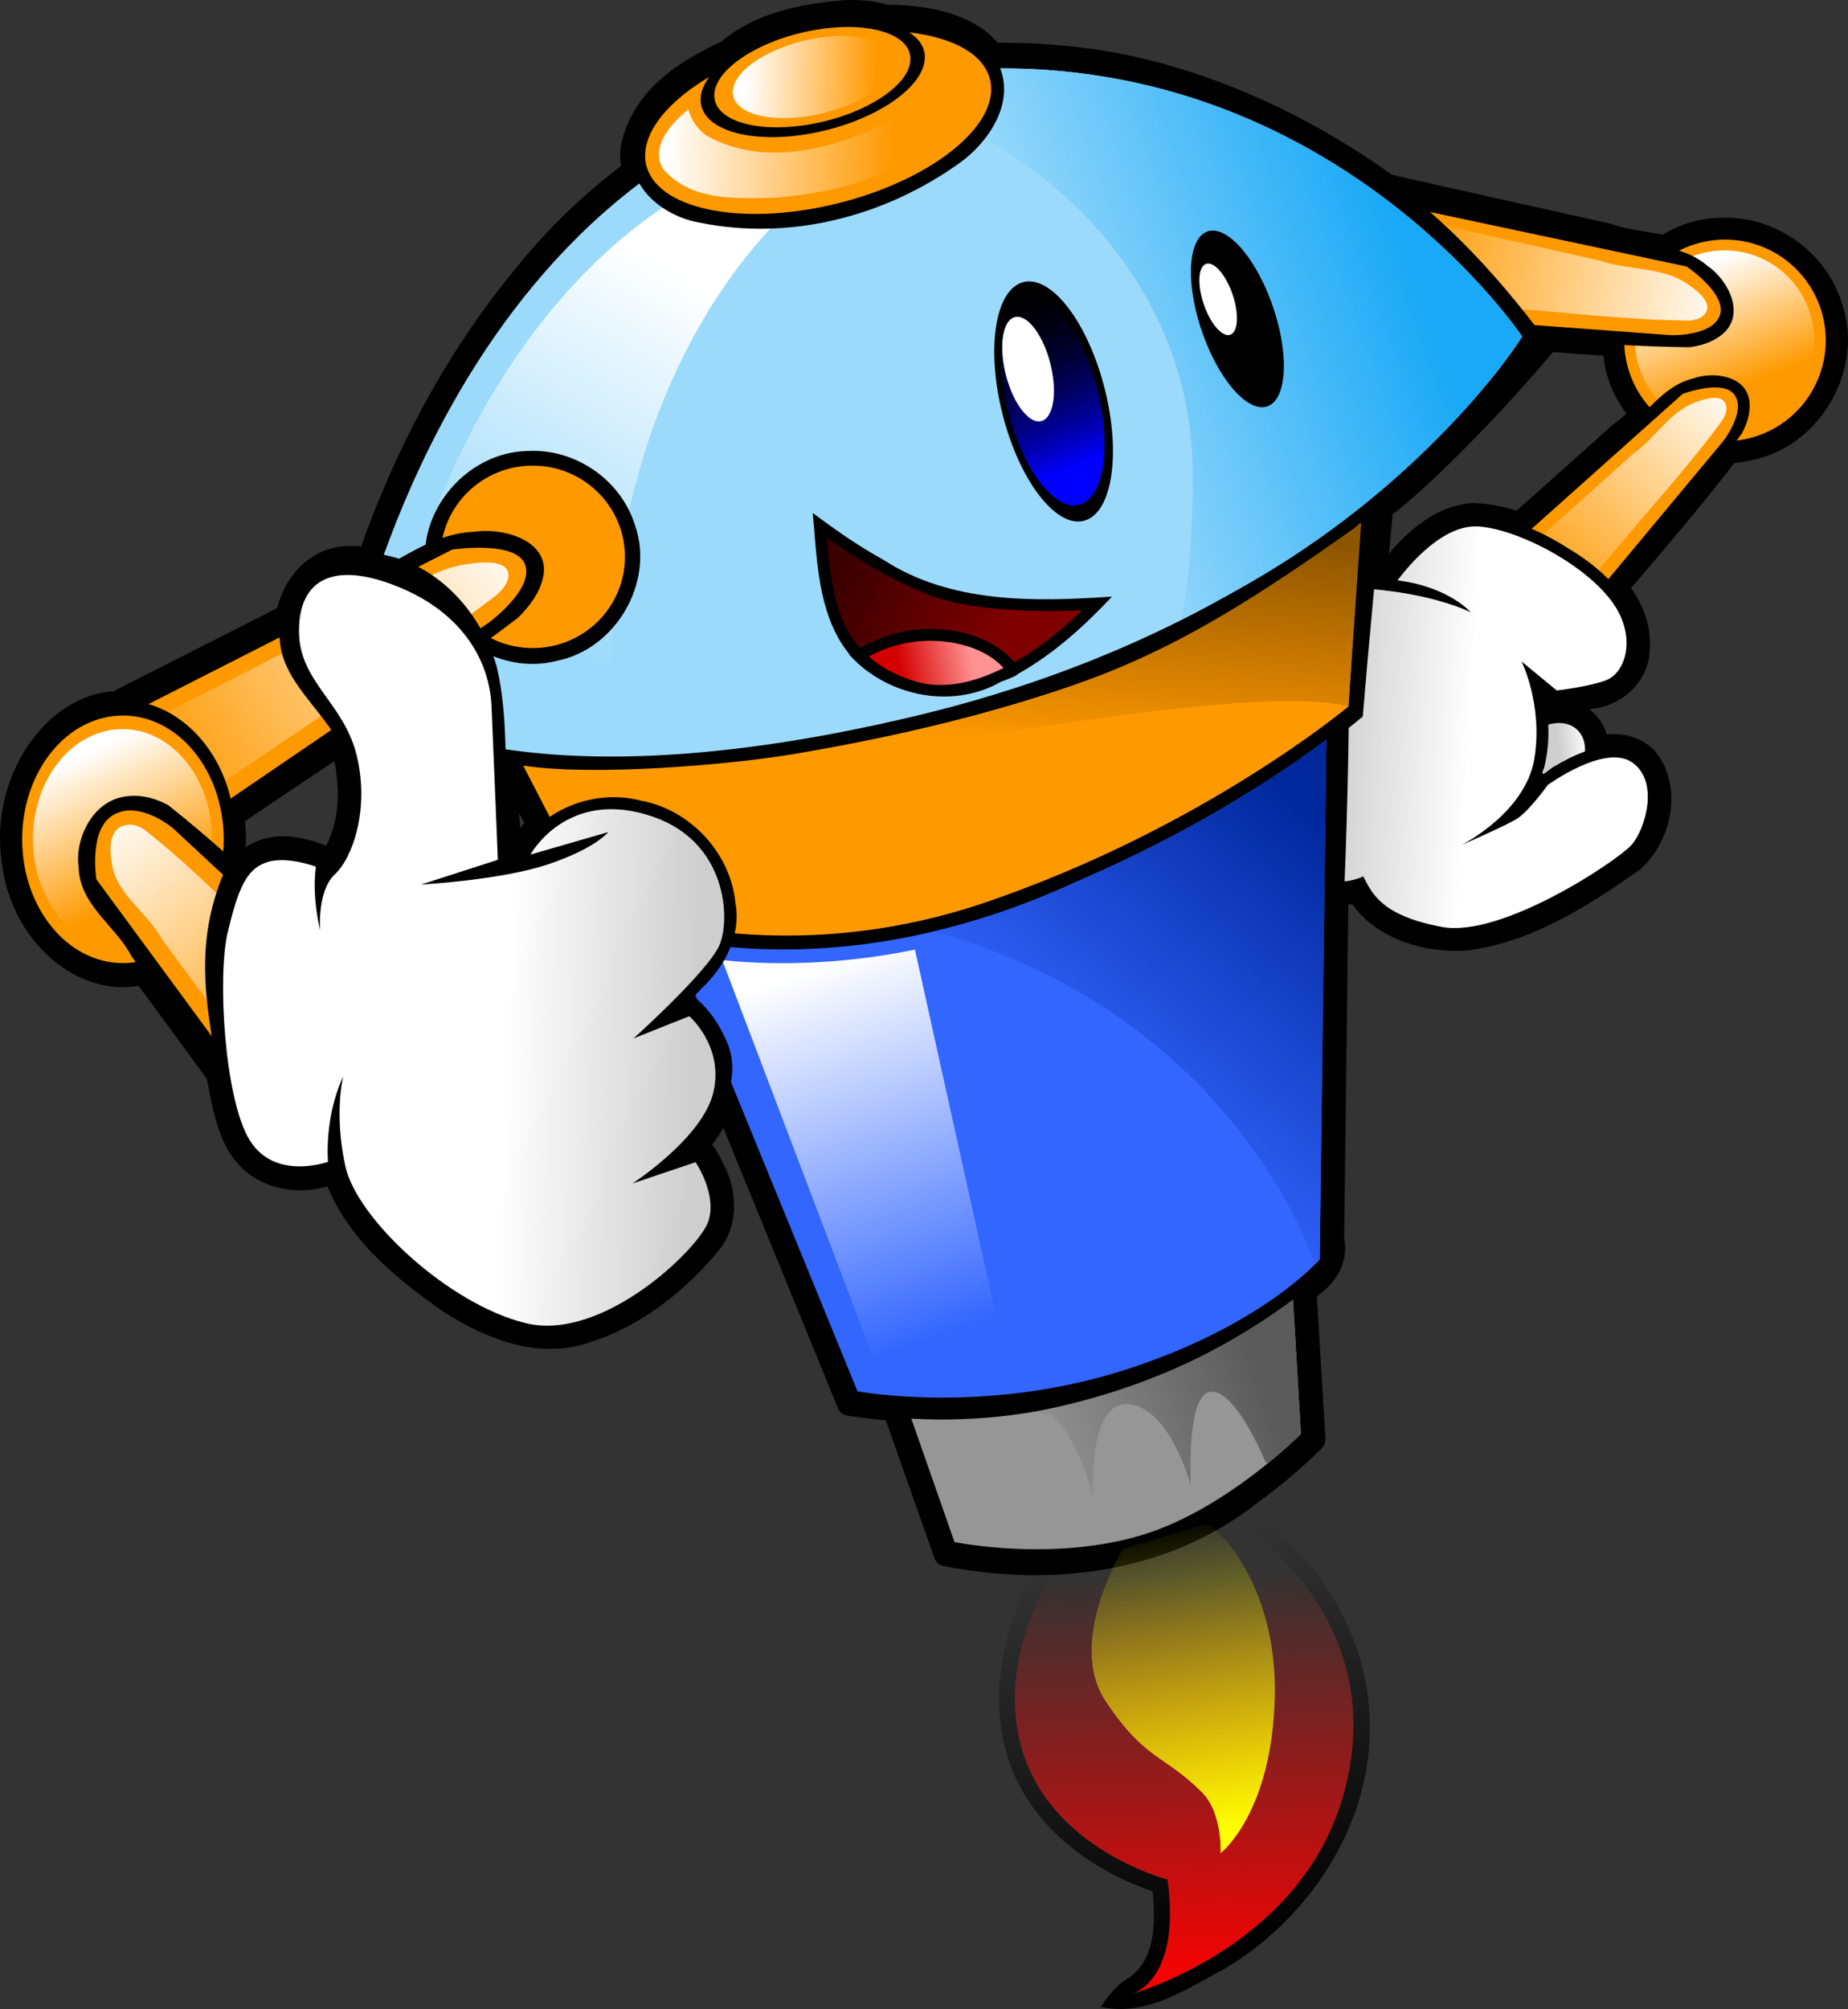 <?xml version="1.0" encoding="UTF-8"?>
<svg version="1.1" viewBox="0 0 627.47 681.94" xmlns="http://www.w3.org/2000/svg" xmlns:xlink="http://www.w3.org/1999/xlink">
<rect x="0" y="0" width="627.47" height="681.94" fill="#333333" stroke="none"/>
<defs>
<linearGradient id="v" x1="402.37" x2="384.41" y1="915.92" y2="806.28" gradientTransform="matrix(.985 0 0 .965 66.439 -9.17)" gradientUnits="userSpaceOnUse">
<stop stop-color="#ff0" offset="0"/>
<stop stop-color="#ff0" stop-opacity="0" offset="1"/>
</linearGradient>
<linearGradient id="u" x1="397.67" x2="366.45" y1="972.9" y2="816.83" gradientTransform="matrix(.907 0 0 .889 97.746 53.389)" gradientUnits="userSpaceOnUse">
<stop offset="0"/>
<stop stop-opacity="0" offset="1"/>
</linearGradient>
<linearGradient id="t" x1="377.17" x2="372.08" y1="987.52" y2="827.17" gradientTransform="matrix(.907 0 0 .889 97.746 53.389)" gradientUnits="userSpaceOnUse">
<stop stop-color="#f00" offset="0"/>
<stop stop-color="#f00" stop-opacity="0" offset="1"/>
</linearGradient>
<linearGradient id="s" x1="356.41" x2="288.22" y1="104.42" y2="102.45" gradientTransform="matrix(1.126 0 0 1.281 -53.287 174.09)" gradientUnits="userSpaceOnUse" xlink:href="#a"/>
<linearGradient id="a">
<stop stop-color="#f90" offset="0"/>
<stop stop-color="#fff" offset="1"/>
</linearGradient>
<linearGradient id="e" x1="365.11" x2="313.37" y1="127.82" y2="126.45" gradientUnits="userSpaceOnUse" xlink:href="#a"/>
<linearGradient id="r" x1="202.82" x2="267.91" y1="710.06" y2="712.59" gradientTransform="translate(14.23 -125.59)" gradientUnits="userSpaceOnUse" xlink:href="#c"/>
<linearGradient id="c">
<stop stop-color="#fff" offset="0"/>
<stop stop-color="#cecece" offset="1"/>
</linearGradient>
<linearGradient id="q" x1="532.61" x2="462.28" y1="515.02" y2="446.08" gradientTransform="matrix(1.359 0 -.318 1.243 -407.16 -24.278)" gradientUnits="userSpaceOnUse" xlink:href="#a"/>
<linearGradient id="d" x1="289.55" x2="287.07" y1="526.78" y2="466.31" gradientUnits="userSpaceOnUse" xlink:href="#y"/>
<linearGradient id="y">
<stop stop-color="#00f" offset="0"/>
<stop stop-opacity="0" offset="1"/>
</linearGradient>
<linearGradient id="o" x1="336.21" x2="360.48" y1="607.89" y2="603.09" gradientTransform="translate(14.23 -125.59)" gradientUnits="userSpaceOnUse">
<stop stop-color="#d40000" offset="0"/>
<stop stop-color="#ff9292" offset="1"/>
</linearGradient>
<linearGradient id="n" x1="370.98" x2="316.68" y1="595.4" y2="574.94" gradientTransform="translate(14.23 -125.59)" gradientUnits="userSpaceOnUse">
<stop stop-color="#800000" offset="0"/>
<stop stop-color="#3d0000" offset="1"/>
</linearGradient>
<linearGradient id="b" x1="475.32" x2="457.72" y1="482.37" y2="436.65" gradientUnits="userSpaceOnUse" xlink:href="#a"/>
<linearGradient id="m" x1="532.61" x2="462.28" y1="515.02" y2="446.08" gradientTransform="matrix(-.468 1.33 -1.41 -.274 1070.4 -51.156)" gradientUnits="userSpaceOnUse" xlink:href="#a"/>
<linearGradient id="l" x1="343.07" x2="419.03" y1="796.06" y2="771.06" gradientTransform="matrix(1.045 -.081 .052 1.171 -4.025 -147.85)" gradientUnits="userSpaceOnUse">
<stop stop-color="#969696" offset="0"/>
<stop stop-color="#5a5a5a" offset="1"/>
</linearGradient>
<linearGradient id="k" x1="299.75" x2="273.4" y1="756.41" y2="644.98" gradientTransform="matrix(1.045 -.081 .052 1.171 -4.025 -147.85)" gradientUnits="userSpaceOnUse">
<stop stop-color="#36f" offset="0"/>
<stop stop-color="#fff" offset="1"/>
</linearGradient>
<linearGradient id="j" x1="181.87" x2="240.02" y1="532.23" y2="436.26" gradientTransform="matrix(1.045 -.081 .052 1.171 -4.025 -147.85)" gradientUnits="userSpaceOnUse">
<stop stop-color="#9cdafb" offset="0"/>
<stop stop-color="#fff" offset="1"/>
</linearGradient>
<linearGradient id="i" x1="363.66" x2="475.7" y1="474.68" y2="435.28" gradientTransform="matrix(1.045 -.081 .052 1.171 -4.025 -147.85)" gradientUnits="userSpaceOnUse">
<stop stop-color="#9cdafb" offset="0"/>
<stop stop-color="#1aa9f6" offset="1"/>
</linearGradient>
<linearGradient id="h" x1="375.05" x2="385.19" y1="587.94" y2="521.77" gradientTransform="matrix(1.045 -.081 .052 1.171 -4.025 -147.85)" gradientUnits="userSpaceOnUse">
<stop stop-color="#f90" offset="0"/>
<stop stop-color="#8d5500" offset="1"/>
</linearGradient>
<linearGradient id="g" x1="362.79" x2="438.37" y1="690.61" y2="604.74" gradientTransform="matrix(1.045 -.081 .052 1.171 -4.025 -147.85)" gradientUnits="userSpaceOnUse">
<stop stop-color="#36f" offset="0"/>
<stop stop-color="#00279c" offset="1"/>
</linearGradient>
<linearGradient id="w" x1="570.05" x2="559.69" y1="632.64" y2="633.71" gradientTransform="translate(14.23 -125.59)" gradientUnits="userSpaceOnUse" xlink:href="#c"/>
<linearGradient id="f" x1="532.61" x2="462.28" y1="515.02" y2="446.08" gradientTransform="matrix(-.922 .652 -.65 -.927 1348.3 471.48)" gradientUnits="userSpaceOnUse" xlink:href="#a"/>
<linearGradient id="x" x1="535.72" x2="487.74" y1="647.77" y2="644.91" gradientTransform="translate(7.801 -130.95)" gradientUnits="userSpaceOnUse" xlink:href="#c"/>
<linearGradient id="p" x1="532.61" x2="462.28" y1="515.02" y2="446.08" gradientTransform="matrix(-.008 1 -1 -.008 1083.9 -73.914)" gradientUnits="userSpaceOnUse" xlink:href="#a"/>
</defs>
<g transform="translate(-44.839 -254.25)">
<path d="m334.6 258.25c-0.934-0.011-1.858-2e-3 -2.781 0.031-13.593 1.191-28.77 3.851-39.781 13.438-13.759 6.425-28.679 15.204-32.469 32.719-0.349 2.816-0.094 5.418 0.594 7.812-13.524 9.997-25.98 21.805-36.906 35.375-23.144 27.89-40.828 60.97-53.062 96.375-2.609-0.342-5.258-0.468-7.906-0.375-10.635 0.619-18.089 9.732-19.781 19.719-18.71 9.528-37.402 19.028-56.125 28.469-0.097 0.305-0.214 0.63-0.312 0.938-0.454 0.012-0.92 0.029-1.375 0.062-21.565 0.634-39.23 27.029-35.312 53.188 2.525 25.161 24.098 43.735 44.219 38.438 8.461 11.48 16.88 22.957 25.281 34.438 0.082 0.531 0.166 1.065 0.25 1.594 2.27 11.348 4.246 25.28 15.875 31.031 7.073 3.751 16.271 3.562 23.406 0.312 6.319 19.372 23.01 33.029 39.125 44.312 13.456 8.589 30.237 15.578 46.219 10 16.553-5.218 30.923-16.522 41.844-29.75 5.941-7.062 5.515-17.073 1.469-24.875-1.843-3.19-3.417-9.241-7.969-6.438 5.164-4.852 9.446-11.312 11.469-18.25 14.181 34.655 28.354 69.319 42.5 103.97 5.129 0.799 10.278 1.39 15.469 1.812 5.779 16.433 11.552 32.869 17.375 49.281 34.995 6.943 73.857 2.893 103.78-20.969 7.455-5.399 14.544-11.358 21.188-17.969-1.059-16.819-1.989-33.644-3-50.469 1.05-0.819 2.089-1.656 3.125-2.5 4.521-3.508 7.673-8.911 6.219-15.312 0.499-39.078 0.986-78.145 1.469-117.22 2.506 0.088 5.028-0.217 7.219-0.5 7.416 12.293 23.257 16.876 36.844 15.969 21.013-2.833 39.369-14.656 56.375-26.594 9.373-8.363 12.922-24.854 4.281-34.906-4.708-4.216-10.504-4.645-16.219-3.344 0.035-0.909-0.125-1.856-0.531-2.812-1.299-6.108-7.561-10.308-13.719-9.562-1.004-0.143-1.931-0.055-2.75 0.219-0.212-1.851-0.516-3.683-0.875-5.5 3.885 4.503 10.169 0.49 15.312 0.531 8.243-0.754 15.749-7.034 16.312-15.5 0.872-8.27-2.37-15.552-7.406-21.656 12.898-15.296 26.059-30.406 38.125-46.281 2.462-0.08 4.902-0.389 7.344-1.031 20.764-4.134 34.407-27.881 27.469-47.969-4.889-16.055-20.933-27.324-37.812-26.312-6.715 0.161-13.045 2.346-18.469 5.938-6.382-1.334-13.136-1.811-19.219-4-19.649-4.421-54.342-12.056-75.156-16.812-30.994-22.306-66.654-37.809-101.09-42.531-10.937-1.502-21.957-2.147-33-2-7.755-10.401-22.413-12.443-33.594-12.938-0.579 0.033-1.037 0.189-1.438 0.375-3.869-1.394-8.016-1.921-12.094-1.969zm235 111.28c7.758 0.621 15.526 1.207 23.281 1.656 0.073 1.441 0.203 2.866 0.469 4.312 0.908 7.373 4.275 14.047 9.156 19.375-2.428 2.441-4.882 4.859-7.656 6.781-11.389 10.186-22.741 20.347-34.125 30.469-5.153-1.817-10.512-2.975-16.031-3.125-13.047 1.278-22.364 11.686-29.812 21.5-1.116-0.227-2.235-0.371-3.344-0.469 0.782-7.056 1.569-14.511 2.312-23.312 16.017-11.744 44.69-42.563 56.125-56.688-0.124-0.166-0.251-0.334-0.375-0.5zm-409.25 136.94c1.543 3.438 2.588 7.084 2.781 11.062 1.345 10.433-0.577 22.091-6.969 30.281-0.974-3.469-6.578-4.283-10.094-5.156-7.092-1.647-14.576 0.259-19.277 5.655-0.865-0.785-2.103-1.437-2.973-2.217 0.683-4.939 0.677-10.013-0.062-15 12.13-8.288 24.383-16.436 36.594-24.625zm56.25 6.594c3.738 7.119 7.446 14.259 11.188 21.375-3.591 3.231-6.495 7.203-8.344 11.812-3.29 2.169-0.071-2.766-1.281-4.656-1.315-9.385-1.378-18.966-1.562-28.531z" stroke="#000" stroke-linejoin="round" stroke-width="8"/>
<path transform="translate(157.92 -93.267)" d="m506.84 463.06c0 18.899-15.32 34.219-34.219 34.219-18.899 0-34.219-15.32-34.219-34.219 0-18.899 15.32-34.219 34.219-34.219 18.899 0 34.219 15.32 34.219 34.219z" fill="#f90"/>
<path transform="matrix(.889 0 0 .889 210.24 -42.005)" d="m506.84 463.06c0 18.899-15.32 34.219-34.219 34.219-18.899 0-34.219-15.32-34.219-34.219 0-18.899 15.32-34.219 34.219-34.219 18.899 0 34.219 15.32 34.219 34.219z" fill="url(#b)"/>
<path d="m638.87 390.92c-0.696-9.137-12.172-10.762-19.188-8.178-10.61 2.554-16.253 12.965-24.825 18.906-13.861 12.397-27.663 24.761-41.542 37.057 0.265 12.227-0.541 27.575 10.258 35.798 4.852 3.561 13.348 3.054 15.588-3.287 18.829-23.467 39.421-45.649 57.129-69.878 1.704-3.188 2.893-6.756 2.58-10.418z"/>
<path d="m630.05 403.85-57.349 68.886s-8.218 1.326-12.062-7.921c-3.844-9.247-3.35-24.27-3.35-24.27l58.866-52.585s13.803-5.198 17.675 0.387c3.872 5.586-3.78 15.503-3.78 15.503z" fill="#f90"/>
<path d="m630.86 391.67c-1.249-4.155-7.915-1.798-10.745-0.707-8.406 3.241-13.175 11.891-20.426 17.05-12.791 11.438-25.583 22.877-38.374 34.315 0.667 8.722 1.677 20.475 9.856 25.982 23.25-30.377 43.289-50.591 58.177-70.995 1.131-1.55 2.084-3.74 1.512-5.645z" fill="url(#p)"/>
<path d="m544.7 429c-13.047 1.278-22.364 11.686-29.812 21.5-15.172-3.087-29.84 6.164-37.938 18.469-10.083 13.999-18.78 29.814-21.031 47.188-1.347 9.452-0.962 23.594 9.911 25.933 3.148 0.677 7.543 0.853 11.018-0.013 1.391 7.919 6.903 15.736 14.683 17.196 3.891 1.369 10.722-1.862 14.388-2.335 7.416 12.293 23.257 16.876 36.844 15.969 21.013-2.833 39.369-14.656 56.375-26.594 9.373-8.363 12.922-24.854 4.281-34.906-4.708-4.216-10.504-4.645-16.219-3.344 0.035-0.909-0.125-1.856-0.531-2.812-1.299-6.108-7.561-10.308-13.719-9.562-1.004-0.143-1.931-0.055-2.75 0.219-0.212-1.851-0.516-3.683-0.875-5.5 3.885 4.503 10.169 0.49 15.312 0.531 8.243-0.754 15.749-7.034 16.312-15.5 1.632-15.473-11.04-27.516-23.188-34.781-9.9-6.342-21.124-11.333-33.062-11.656z"/>
<path d="m561.46 478.76s7.399 14.828 4.334 33.148c-3.065 18.32-24.715 29.166-24.715 29.166s14.631-6.346 18.733-8.848c4.102-2.503 10.505-11.478 10.505-11.478s19.367-14.18 28.694-7.711c9.326 6.469 4.484 22.64-0.143 27.95-4.627 5.311-44.086 31.718-64.447 27.908-20.361-3.81-23.727-11.265-26.687-17.15-8.674 3.758-14.229 0.642-19.548-1.816-6.319-2.92-7.132-14.645-7.132-14.645s-9.412 4.061-15.907-0.061c-6.495-4.122-7.752-20.708-0.386-36.77 7.366-16.062 22.054-46.014 44.63-44.333s34.842 7.973 34.842 7.973-7.462-8.663-24.861-10.829c0 0 12.872-18.302 26.32-18.329 13.449-0.027 42.633 14.881 49.484 30.697 4.41 10.18 0.731 19.394-5.126 21.568s-16.629 3.429-16.629 3.429z" fill="url(#x)"/>
<path d="m629.74 367.62c7.922-6.666 1.875-18.32-5.102-23.085-9.31-8.099-22.563-6.438-33.641-10.424-20.471-4.606-57.659-12.753-78.05-17.442-11.039 8.307-8.856 21.254-9.306 36.634-0.079 6.821 5.965 14.321 13.252 12.206 33.885 1.889 67.75 6.25 101.6 6.602 4.042-0.53 8.096-1.787 11.248-4.491z"/>
<path d="m612.09 368.02-100.83-7.459s-6.613-6.703-0.657-16.345c5.956-9.642 7.913-20.52 7.913-20.52l99.023 21.034s13.832 9.3 11.252 16.553c-2.579 7.253-16.699 6.736-16.699 6.736z" fill="#f90"/>
<path d="m623.79 360.74c2.99-3.892-3.548-8.484-6.408-10.374-8.493-5.614-19.557-4.308-29.049-7.593-18.89-4.252-37.779-8.505-56.669-12.757-7.56 6.366-17.675 15.047-17.354 26.22 43.125 1.409 74.822 6.557 103.31 6.832 2.165 0.021 4.798-0.544 6.169-2.328z" fill="url(#f)"/>
<path d="m368.69 273.31c-2.199 0.158-4.398 0.359-6.595 0.583-52.089 4.03-103.45 29.785-138.83 73.727-32.979 39.74-54.908 90.02-65.713 142.55 15.814 12.123 35.507 13.553 54.444 14.192 10.551 20.078 21.066 40.169 31.697 60.193 7.997 3.028 16.139 5.44 24.38 7.297 21.717 52.98 43.373 105.96 64.999 158.93 5.129 0.799 10.294 1.392 15.485 1.815 5.779 16.433 11.529 32.882 17.352 49.294 34.995 6.943 73.867 2.887 103.79-20.975 7.455-5.399 14.555-11.365 21.199-17.976-1.059-16.819-2.005-33.65-3.016-50.475 1.05-0.819 2.099-1.637 3.135-2.482 4.521-3.508 7.661-8.912 6.207-15.313 0.734-57.487 4.865-115.85 5.544-173.34 2.448-1.862 2.378-1.952 4.788-3.881 2.244-27.447 3.965-43.286 6.284-70.727 16.017-11.744 44.713-42.562 56.148-56.687-36.917-49.545-77.833-81.807-155.25-95.243-15.241-2.094-30.657-2.584-46.049-1.475z"/>
<path d="m574.07 499.66c-1.141 6e-3 -2.329 0.198-3.531 0.531 0.223 4.958-0.192 9.943-1.438 14.75-1.903 4.393 1.653 0.286 3.812-0.719 2.997-1.783 6.466-3.592 10.094-4.906 0.141-2.915-0.727-5.552-2.656-7.375-1.654-1.562-3.857-2.295-6.281-2.281z" fill="url(#w)"/>
<path d="m162.29 488.07s30.966-177.36 176.78-206.03c145.81-28.67 222.61 86.433 222.61 86.433s-56.111 92.999-205.82 128.76c-149.71 35.766-193.56-9.171-193.56-9.171z" fill="#9cdafb"/>
<path d="m506.74 431.8c-39.241 37.236-103.33 63.452-192.69 78.45-20.897 3.507-66.986 7.572-91.566 3.883l24.084 46.566s58.858 25.137 132.96-0.169 123.15-66.458 123.15-66.458z" fill="#f90"/>
<path d="m495.19 505.37c-26.813 19.817-55.786 35.729-85.727 48.551-42.93 19.82-90.958 27.911-136.33 19.008l62.862 153.58s42.216 8.016 89.761-6.931c47.546-14.947 67.191-37.83 67.191-37.83l2.24-176.38z" fill="#36f"/>
<path d="m483.88 695.45c-38.333 28.419-84.206 42.961-129.62 40.34l14.661 41.894s33.803 6.963 64.452-2.627c28.181-8.817 53.175-34.062 53.175-34.062z" fill="#969696"/>
<path d="m495.19 505.37c-26.813 19.817-55.786 35.729-85.727 48.551-15.417 7.118-31.502 12.699-47.875 16.548 60.085 16.034 108.35 57.743 129.89 112.83 0.945-0.957 1.472-1.546 1.472-1.546l2.24-176.38z" fill="url(#g)"/>
<path d="m507 431.86c-70.671 50.297-92.259 56.931-194.28 81.144 6.066 4.009 150.09-28.511 189.96-19.001z" fill="url(#h)"/>
<path d="m365.59 278.29c-8.572 0.732-17.401 1.944-26.514 3.736-1.559 0.307-3.111 0.643-4.644 0.983 65.1 16.907 112.57 65.683 115.26 126.7 0.568 12.858-0.54 42.277-3.781 54.447 79.034-36.621 115.76-95.662 115.76-95.662s-67.499-101.18-196.08-90.204z" fill="url(#i)"/>
<path d="m324.6 304.59c-69.527 5.368-134.57 87.496-147.87 185.13 20.741 7.126 43.488 5.622 65.237 4.767 3.525-0.27 7.058-0.554 10.58-0.89-0.13-3.21-0.19-6.453-0.2-9.715-0.227-80.377 36.89-151.39 88.45-179.11-5.253-0.544-10.66-0.609-16.199-0.181z" fill="url(#j)"/>
<path d="m290.07 580.18 54.183 142.61c14.403 1.481 29.05 1.476 43.587-0.098l-32.345-146.1c-21.576 4.384-43.688 5.761-65.426 3.583z" fill="url(#k)"/>
<path d="m483.88 695.45c-26.151 19.387-54.411 31.357-86.746 37.833 2.309 1.234 3.789 0.272 5.274 1.687 9.776 9.316 13.64 28.321 13.64 28.321s-2.256-33.811 12.04-32.397c14.296 1.414 21.087 27.746 21.087 27.746s-1.772-31.33 6.814-31.993c8.586-0.663 18.667 24.151 18.667 24.151l0.915-0.071c6.799-5.546 10.976-9.733 10.976-9.733l-2.667-45.545z" fill="url(#l)"/>
<path d="m223.82 407.34c-20.896 0.495-38.006 21.116-34.21 41.547 2.506 20.13 24.361 34.855 44.25 29.681 20.12-3.964 33.317-26.739 26.594-46-4.737-15.395-20.278-26.196-36.634-25.227z"/>
<path transform="matrix(.915 0 0 .905 -206.72 24.195)" d="m506.84 463.06c0 18.899-15.32 34.219-34.219 34.219-18.899 0-34.219-15.32-34.219-34.219 0-18.899 15.32-34.219 34.219-34.219 18.899 0 34.219 15.32 34.219 34.219z" fill="#f90"/>
<path transform="matrix(.814 0 0 .805 -158.86 70.603)" d="m506.84 463.06c0 18.899-15.32 34.219-34.219 34.219-18.899 0-34.219-15.32-34.219-34.219 0-18.899 15.32-34.219 34.219-34.219 18.899 0 34.219 15.32 34.219 34.219z" fill="url(#b)"/>
<path d="m229.12 450.73c3.191-12.356-12.286-17.548-23.38-15.956-16.162 0.604-28.891 12.986-43.72 18.64-25.252 12.86-50.406 25.691-75.636 38.412-5.211 16.36-13.362 36.593-1.858 50.398 5.229 6.024 17.468 7.59 23.531-0.268 37.33-26.297 76.564-50.417 112.66-78.026 3.865-3.797 7.176-8.238 8.405-13.199z"/>
<path d="m210.76 465.63-112.52 76.646s-12.219-0.401-13.427-13.734c-1.208-13.334 6.353-33.217 6.353-33.217l107.21-54.529s21.882-3.284 24.802 5.178c2.92 8.463-12.425 19.656-12.425 19.656z" fill="#f90"/>
<path d="m217.47 449.62c0.133-5.866-10.363-4.484-14.862-3.776-13.36 2.101-24.052 12.367-36.655 17.326-23.302 11.865-46.605 23.73-69.907 35.595-3.042 11.796-6.985 27.72 2.058 37.215 46.735-34.336 84.289-55.982 114.65-79.238 2.307-1.767 4.654-4.433 4.715-7.122z" fill="url(#m)"/>
<path d="m84.942 492.18c-21.712 0.638-39.491 27.219-35.547 53.555 2.604 25.948 25.313 44.93 45.979 38.259 20.906-5.11 34.618-34.467 27.633-59.296-4.922-19.844-21.071-33.768-38.065-32.518z"/>
<path transform="matrix(1 0 0 1.228 -386.04 -29.492)" d="m506.84 463.06c0 18.899-15.32 34.219-34.219 34.219-18.899 0-34.219-15.32-34.219-34.219 0-18.899 15.32-34.219 34.219-34.219 18.899 0 34.219 15.32 34.219 34.219z" fill="#f90"/>
<path transform="matrix(.889 0 0 1.092 -333.72 33.439)" d="m506.84 463.06c0 18.899-15.32 34.219-34.219 34.219-18.899 0-34.219-15.32-34.219-34.219 0-18.899 15.32-34.219 34.219-34.219 18.899 0 34.219 15.32 34.219 34.219z" fill="url(#b)"/>
<path d="m320.79 428.38 0.406 4.438c1.2 14.871 2.268 31.504 12 43.438-0.043 0.028-0.082 0.066-0.125 0.094 0.899 1.007 1.853 1.965 2.844 2.875 0.022 0.02 0.041 0.043 0.062 0.062 12.502 11.433 31.811 15.023 47.125 7.25 1.828-1.288 5.929-2.126 7.5-3.594 12.061-6.813 22.384-16.131 31.812-26.188-26.352 1.826-54.912 2.37-77.75-12.562-8.392-4.591-16.202-10.108-23.875-15.812z"/>
<path d="m325.6 436.85c1.215 13.195 2.192 27.116 11.219 37.312 6.805-3.716 14.303-6.202 22.125-6.375 11.006-0.397 22.943 2.8 30.344 11.25 13.192-7.483 22.938-17.688 22.938-17.688s-22.466 1.515-41.911-2.273c-19.445-3.788-44.714-22.227-44.714-22.227z" fill="url(#n)"/>
<path d="m359.04 471.78c-9.22 0.35-16.11 3.583-19.219 5.344 3.795 3.32 8.714 6.133 15.094 8.219 10.206 3.337 21.106 0.424 30.656-4.344-1.776-2.065-7.783-7.822-20.812-9.062-1.989-0.189-3.899-0.225-5.719-0.156z" fill="url(#o)"/>
<path transform="matrix(.979 -.356 .328 1.2 -44.207 -113.06)" d="m304.46 504.86c0 18.541-7.715 33.571-17.232 33.571s-17.232-15.03-17.232-33.571 7.715-33.571 17.232-33.571 17.232 15.03 17.232 33.571z"/>
<path transform="matrix(.854 -.311 .286 1.047 12.626 -49.006)" d="m304.46 504.86c0 18.541-7.715 33.571-17.232 33.571s-17.232-15.03-17.232-33.571 7.715-33.571 17.232-33.571 17.232 15.03 17.232 33.571z" fill="url(#d)"/>
<path transform="matrix(.427 -.155 .143 .523 199.07 160.01)" d="m304.46 504.86c0 18.541-7.715 33.571-17.232 33.571s-17.232-15.03-17.232-33.571 7.715-33.571 17.232-33.571 17.232 15.03 17.232 33.571z" fill="#fff"/>
<path transform="matrix(.667 -.336 .322 .876 110.84 16.755)" d="m304.46 504.86c0 18.541-7.715 33.571-17.232 33.571s-17.232-15.03-17.232-33.571 7.715-33.571 17.232-33.571 17.232 15.03 17.232 33.571z"/>
<path transform="matrix(.541 -.272 .261 .71 178.09 82.426)" d="m304.46 504.86c0 18.541-7.715 33.571-17.232 33.571s-17.232-15.03-17.232-33.571 7.715-33.571 17.232-33.571 17.232 15.03 17.232 33.571z" fill="url(#d)"/>
<path transform="matrix(.27 -.136 .13 .355 315.27 215.69)" d="m304.46 504.86c0 18.541-7.715 33.571-17.232 33.571s-17.232-15.03-17.232-33.571 7.715-33.571 17.232-33.571 17.232 15.03 17.232 33.571z" fill="#fff"/>
<path d="m88.586 524.46c-12.653 0.951-18.4 15.232-17.044 23.928 0.209 13.164 12.644 20.078 18.092 30.677 12.608 17.111 25.189 34.149 37.655 51.283 16.728-0.446 37.373 0.411 51.895-13.09 6.342-6.064 8.269-16.62 0.326-19.344-26.148-23.181-50.004-48.565-77.536-70.345-3.814-2.088-8.307-3.532-13.389-3.107z"/>
<path d="m103.47 535.3 76.117 70.628s-0.726 10.202-14.499 15.067c-13.773 4.865-34.073 4.395-34.073 4.395l-53.458-72.668s-2.825-17.108 5.972-21.973c8.797-4.865 19.941 4.552 19.941 4.552z" fill="#f90"/>
<path d="m87.143 534.41c-6.042 1.592-4.886 9.854-4.272 13.362 1.824 10.418 12.131 16.263 16.92 25.227 11.632 15.79 23.265 31.581 34.897 47.372 12.079-0.912 28.392-2.278 38.408-12.497-34.193-28.611-55.542-53.326-78.734-71.638-1.762-1.391-4.449-2.555-7.219-1.826z" fill="url(#q)"/>
<path d="m165.83 441.86c-13.2 0.769-27.546 17.298-26.004 29.661 1.257 17.876 22.433 27.937 23.313 46.013 1.345 10.433-0.577 22.091-6.969 30.281-0.974-3.469-6.578-4.283-10.094-5.156-8.711-2.023-22.615 1.107-26.006 9.748-9.754 24.856-4.504 45.688-0.932 68.065 2.27 11.348 4.246 25.28 15.875 31.031 7.073 3.751 16.271 3.562 23.406 0.312 6.319 19.372 23.01 33.029 39.125 44.312 13.456 8.589 30.237 15.578 46.219 10 16.553-5.218 30.923-16.522 41.844-29.75 5.941-7.062 5.515-17.073 1.469-24.875-1.843-3.19-3.417-9.241-7.969-6.438 9.923-9.324 18.563-24.791 12.183-37.929-2.123-4.943-5.738-10.363-9.888-13.759-5.2 2.271 0.274-1.799 1.499-3.465 7.909-7.389 13.684-17.954 11.644-29.16-1.667-17.082-15.437-31.754-32.312-34.781-16.663-4.33-36.266 4.04-42.781 20.281-3.29 2.169-0.071-2.766-1.281-4.656-2.847-20.322 0.128-41.541-4.812-61.594-6.567-21.592-24.991-38.936-47.527-38.143z"/>
<path d="m153.52 570.05s-1.071-13.353 5-18.994c6.071-5.64 11.786-22.041 7.5-40.098-4.286-18.056-19.286-25.004-19.643-41.836-0.353-16.66 9.809-24.861 32.309-16.225 22.5 8.636 32.334 24.976 33.048 41.14 0.714 16.164 2.143 52.064 2.143 52.064l-26.071 8.401s27.143-1.476 43.214-6.889c16.071-5.413 20.357-10.928 20.357-10.928l-26.429 7.64s12.5-23.02 41.786-12.789c24.966 8.722 26.071 34.457 22.5 43.279-3.571 8.822-29.286 31.912-29.286 31.912l18.929-7.542s11.786 10.102 8.214 25.709-27.5 31.072-27.5 31.072l21.429-7.218s7.5 10.974 4.286 20.199c-3.214 9.226-35.714 40.72-61.786 34.478-26.071-6.242-57.5-35.323-61.429-53.333s-0.714-30.45-0.714-30.45c-6.566 14.047-5.166 28.972-5.166 28.972s-18.048 6.585-26.62-7.385c-8.571-13.97-10.992-55.688-7.421-70.581s6.349-21.344 13.135-23.677c6.786-2.333 16.786 1.465 16.786 1.465-1.429 10.172 1.429 21.614 1.429 21.614z" fill="url(#r)"/>
<path d="m334.59 258.24c-0.934-0.011-1.857 7e-3 -2.78 0.04-13.593 1.191-28.752 3.865-39.762 13.452-13.759 6.425-28.689 15.194-32.478 32.708-1.79 14.43 11.801 23.498 22.661 25.342 30.334 6.279 62.698-1.72 88.603-20.338 9.129-6.524 18.899-19.959 13.301-32.748-6.719-13.843-23.531-16.303-35.997-16.855-0.579 0.033-1.042 0.174-1.443 0.36-3.869-1.394-8.027-1.914-12.105-1.962z"/>
<path transform="matrix(1.051 -.195 0 1.244 -36.984 188.58)" d="m371.99 127.19c0 7.043-14.19 12.753-31.694 12.753-17.504 0-31.694-5.71-31.694-12.753 0-7.043 14.19-12.753 31.694-12.753 17.504 0 31.694 5.71 31.694 12.753z" fill="#f90"/>
<path d="m353.55 265.25c3.357 2.127 5.313 4.962 5.313 8.407 0 10.246-17.05 21.788-38.073 25.782s-38.073-1.084-38.073-11.33c0-2.533 1.035-5.169 2.921-7.727-13.276 7.857-21.746 17.624-21.746 26.703 0 15.986 26.283 23.888 58.729 17.655s58.764-24.249 58.764-40.235c0-10.395-11.133-17.36-27.834-19.257z" fill="#f90"/>
<path transform="matrix(.861 -.16 0 1.019 27.945 205.25)" d="m371.99 127.19c0 7.043-14.19 12.753-31.694 12.753-17.504 0-31.694-5.71-31.694-12.753 0-7.043 14.19-12.753 31.694-12.753 17.504 0 31.694 5.71 31.694 12.753z" fill="url(#e)"/>
<path d="m363.23 272.73c-0.163 14.81-14.378 21.955-24.772 26.543-16.987 7.032-37.213 10.449-53.943 0.881-2.745-2.07-5.03-5.107-5.947-8.768-5.211 4.116-13.194 12.486-8.656 20.097 9.567 11.327 25.117 10.04 37.966 9.891 23.324-1.785 48.179-9.06 65.416-27.827 4.218-4.674 5.125-13.764-1.091-16.855-2.597-1.836-6.369-4.17-8.973-3.963z" fill="url(#s)"/>
<path d="m391.51 846.9c9.395 35.017 49.724 45.342 49.724 45.342 4.812 35.466-12.832 39.057-12.832 39.057s57.515-15.488 72.409-67.115c14.894-51.627-20.623-83.726-35.517-93.153-14.894-9.428-29.101-12.121-29.101-12.121l-28.643 20.875s-25.435 32.099-16.04 67.115z" fill="url(#t)"/>
<path d="m435.6 753.43c-0.49 9e-3 -0.948 0.082-1.389 0.25-13.578 11.303-31.729 18.796-39.101 35.692-12.234 22.353-16.096 51.508-2.41 74.023 9.626 15.855 25.926 26.876 43.468 32.831 1.051 10.451 1.208 24.332-9.414 30.22-3.458 2.31-5.799 5.675-8.166 8.999 15.606 3.528 29.409-6.287 42.391-13.11 30.309-18.186 51.559-52.27 48.742-87.828-2.52-36.973-31.097-69.874-67.4-79.523-2.101-0.373-4.597-1.593-6.72-1.556zm0.595 5.472s14.198 2.711 29.092 12.138c14.894 9.428 50.423 41.534 35.529 93.161-13.864 48.057-64.609 64.771-71.568 66.857 3.42-1.24 16.176-7.984 11.994-38.803 0 0-40.34-10.342-49.735-45.358-9.395-35.017 16.049-67.107 16.049-67.107l28.638-20.888z" fill="url(#u)"/>
<path d="m426.18 779.98s-19.405 31.438-5.971 51.665c13.434 20.227 19.727 18.024 32.721 30.976 7.087 7.064 6.337 20.689 6.337 20.689s17.415-13.404 18.41-52.884c0.995-39.48-20.898-59.22-23.386-58.733-2.488 0.487-28.112 8.286-28.112 8.286z" fill="url(#v)"/>
</g>
</svg>
